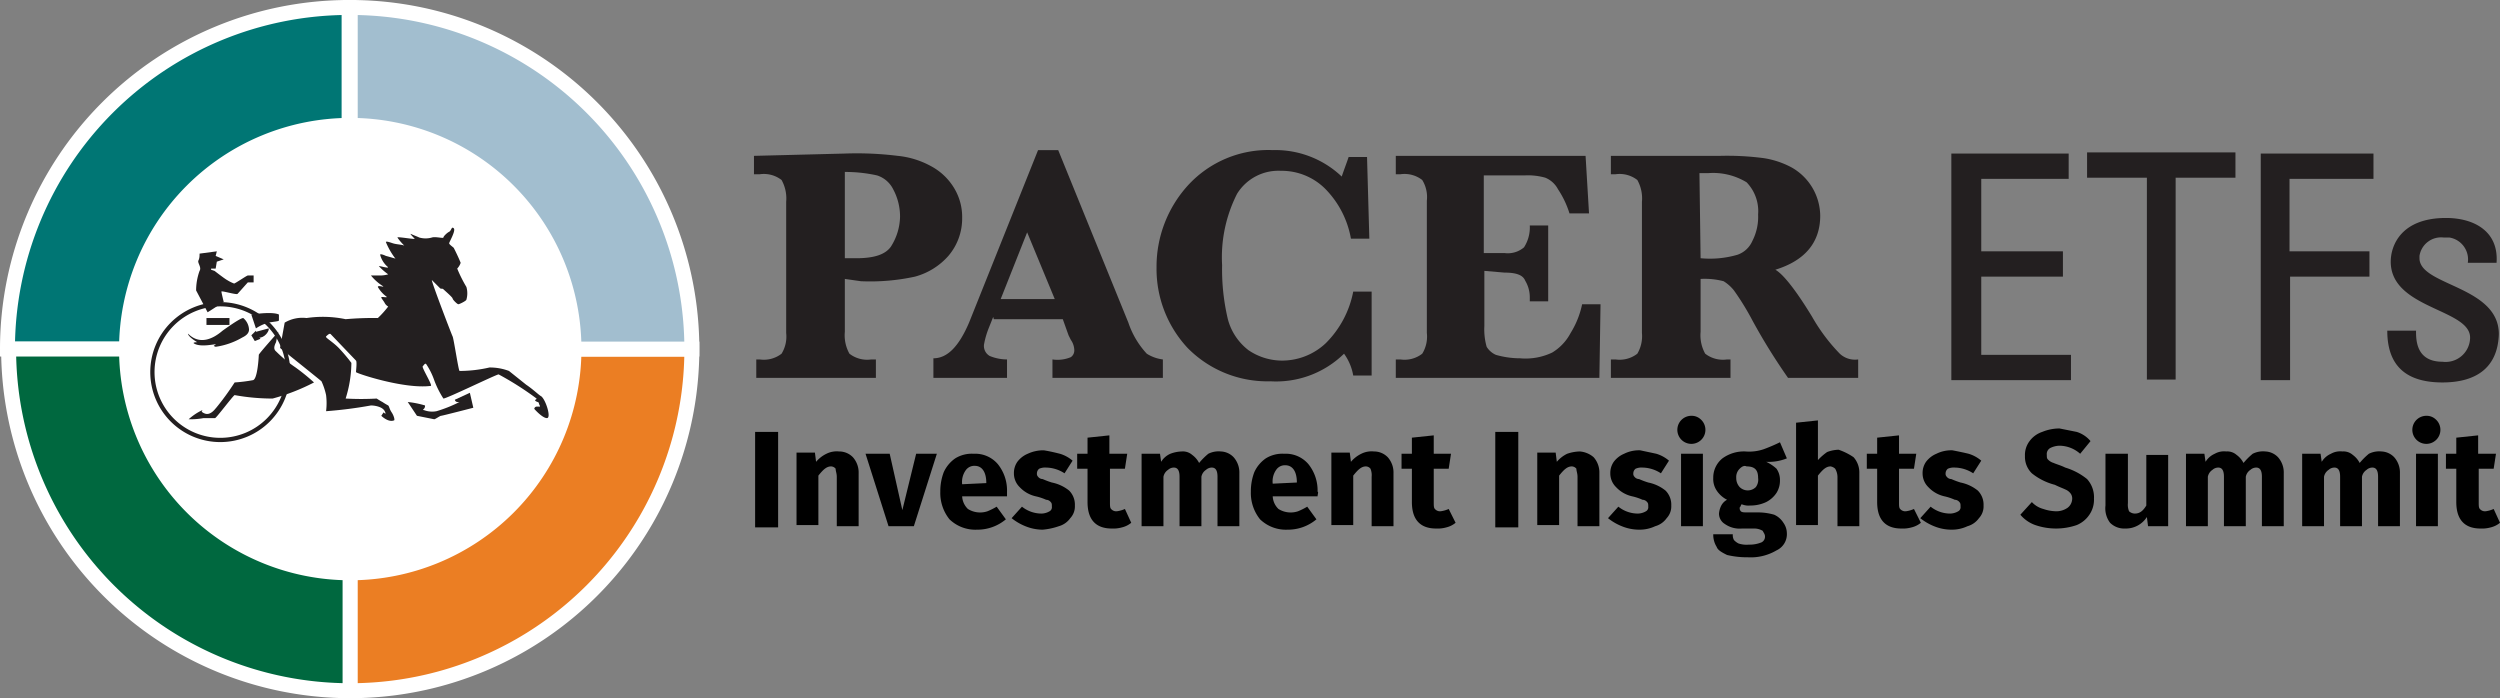 <svg xmlns="http://www.w3.org/2000/svg" viewBox="0 0 217.35 60.7"><rect x="0" y="0" width="217.35" height="60.7" fill="#808080" stroke="none"/><defs><style>.cls-1{fill:#007674;}.cls-1,.cls-2,.cls-3,.cls-4{stroke:#fff;stroke-miterlimit:10;stroke-width:1.3px;}.cls-2{fill:#00683f;}.cls-3{fill:#eb7e23;}.cls-4{fill:#a2becf;}.cls-5{fill:#fff;}.cls-6{fill:none;stroke:#231f20;stroke-width:0.37px;}.cls-7{fill:#231f20;}</style></defs><g id="Layer_2" data-name="Layer 2"><g id="Layer_1-2" data-name="Layer 1"><path d="M67.65,37.55v8.3h-2v-8.3Z"/><path d="M74.15,39.75a2,2,0,0,1,.5,1.4v4.6h-1.9v-4.3c0-.3-.1-.5-.1-.7a.52.52,0,0,0-.4-.2c-.4,0-.7.3-1.1.8v4.3h-1.9v-6.3h1.6l.1.8a2.76,2.76,0,0,1,.9-.7,2,2,0,0,1,1.1-.2A1.66,1.66,0,0,1,74.15,39.75Z"/><path d="M81.45,39.45l-2,6.3h-2.2l-2-6.3h2.1l1.1,4.9,1.2-4.9Z"/><path d="M87.55,43.15h-3.9a1.63,1.63,0,0,0,.5,1.1,2,2,0,0,0,1.7.2,5.9,5.9,0,0,0,.8-.4l.8,1.1a3.84,3.84,0,0,1-2.5.9,3.24,3.24,0,0,1-2.4-.9,3.65,3.65,0,0,1-.8-2.4,4.67,4.67,0,0,1,.3-1.7,2.94,2.94,0,0,1,1-1.2,2.73,2.73,0,0,1,1.6-.4,2.58,2.58,0,0,1,2.1.9,3.65,3.65,0,0,1,.8,2.4ZM85.75,42c0-1-.4-1.5-1-1.5a.91.91,0,0,0-.8.4,1.74,1.74,0,0,0-.3,1.2l2.1-.1Z"/><path d="M92.15,39.45a3,3,0,0,1,1.1.6l-.7,1.1a3,3,0,0,0-1.6-.5,1.27,1.27,0,0,0-.6.1.52.52,0,0,0-.2.4.37.37,0,0,0,.1.3.52.52,0,0,0,.4.2,6.89,6.89,0,0,0,.8.3,3.49,3.49,0,0,1,1.5.7,1.73,1.73,0,0,1,.5,1.3,1.5,1.5,0,0,1-.4,1.1,1.83,1.83,0,0,1-1,.7,5.77,5.77,0,0,1-1.4.3,4,4,0,0,1-1.5-.3,4.73,4.73,0,0,1-1.2-.7l.9-1a2.72,2.72,0,0,0,1.7.6,1.45,1.45,0,0,0,.7-.2.4.4,0,0,0,.2-.4c0-.2,0-.3-.1-.4a.52.52,0,0,0-.4-.2,4.65,4.65,0,0,0-.9-.3,2.73,2.73,0,0,1-1.4-.8,1.66,1.66,0,0,1-.5-1.2,1.69,1.69,0,0,1,.3-1,2.18,2.18,0,0,1,.9-.7,3.19,3.19,0,0,1,1.4-.3C91.35,39.25,91.75,39.35,92.15,39.45Z"/><path d="M98.35,45.45a2,2,0,0,1-.8.4,2.77,2.77,0,0,1-.9.1c-1.4,0-2.1-.8-2.1-2.3v-2.9h-.9v-1.3h.9v-1.4l1.9-.2v1.6H98l-.2,1.3h-1.3v2.9c0,.3,0,.5.1.6a.59.59,0,0,0,.5.2,2.54,2.54,0,0,0,.7-.2Z"/><path d="M107.25,39.75a2,2,0,0,1,.5,1.4v4.6h-1.9v-4.3c0-.6-.2-.8-.5-.8a.76.76,0,0,0-.5.2.92.92,0,0,0-.4.6v4.3h-1.9v-4.3c0-.6-.2-.8-.5-.8a.76.76,0,0,0-.5.2.92.92,0,0,0-.4.6v4.3h-1.9v-6.3h1.6l.1.7a1.78,1.78,0,0,1,.8-.7,3,3,0,0,1,1-.2,1.22,1.22,0,0,1,.9.3,2,2,0,0,1,.6.7,6,6,0,0,1,.8-.8,2,2,0,0,1,1.1-.2A1.61,1.61,0,0,1,107.25,39.75Z"/><path d="M114.55,43.15h-3.9a1.63,1.63,0,0,0,.5,1.1,2,2,0,0,0,1.7.2,5.9,5.9,0,0,0,.8-.4l.8,1.1a3.84,3.84,0,0,1-2.5.9,3.24,3.24,0,0,1-2.4-.9,3.65,3.65,0,0,1-.8-2.4,4.67,4.67,0,0,1,.3-1.7,2.94,2.94,0,0,1,1-1.2,2.73,2.73,0,0,1,1.6-.4,2.58,2.58,0,0,1,2.1.9,3.65,3.65,0,0,1,.8,2.4C114.65,42.75,114.55,43,114.55,43.15Zm-1.8-1.2c0-1-.4-1.5-1-1.5a.91.91,0,0,0-.8.4,1.74,1.74,0,0,0-.3,1.2l2.1-.1Z"/><path d="M120.65,39.75a2,2,0,0,1,.5,1.4v4.6h-1.9v-4.3a1.48,1.48,0,0,0-.1-.7.52.52,0,0,0-.4-.2c-.4,0-.7.3-1.1.8v4.3h-1.9v-6.3h1.6l.1.8a2.76,2.76,0,0,1,.9-.7,2,2,0,0,1,1.1-.2A1.66,1.66,0,0,1,120.65,39.75Z"/><path d="M126.55,45.45a2,2,0,0,1-.8.4,2.77,2.77,0,0,1-.9.1c-1.4,0-2.1-.8-2.1-2.3v-2.9h-.9v-1.3h.9v-1.4l1.9-.2v1.6h1.5l-.2,1.3h-1.3v2.9c0,.3,0,.5.1.6a.59.59,0,0,0,.5.2,2.54,2.54,0,0,0,.7-.2Z"/><path d="M132,37.55v8.3h-2v-8.3Z"/><path d="M138.55,39.75a2,2,0,0,1,.5,1.4v4.6h-1.9v-4.3c0-.3-.1-.5-.1-.7a.52.52,0,0,0-.4-.2c-.4,0-.7.3-1.1.8v4.3h-1.9v-6.3h1.6l.1.8a2.76,2.76,0,0,1,.9-.7,3.59,3.59,0,0,1,1.1-.2A2.08,2.08,0,0,1,138.55,39.75Z"/><path d="M144,39.45a3,3,0,0,1,1.1.6l-.7,1.1a3,3,0,0,0-1.6-.5,1.27,1.27,0,0,0-.6.1.52.52,0,0,0-.2.4.37.37,0,0,0,.1.3.52.52,0,0,0,.4.2,6.89,6.89,0,0,0,.8.3,3.49,3.49,0,0,1,1.5.7,1.73,1.73,0,0,1,.5,1.3,1.5,1.5,0,0,1-.4,1.1,1.83,1.83,0,0,1-1,.7,3.19,3.19,0,0,1-1.4.3,4,4,0,0,1-1.5-.3,4.73,4.73,0,0,1-1.2-.7l.9-1a2.72,2.72,0,0,0,1.7.6,1.45,1.45,0,0,0,.7-.2.4.4,0,0,0,.2-.4c0-.2,0-.3-.1-.4a.52.52,0,0,0-.4-.2,4.65,4.65,0,0,0-.9-.3,2.73,2.73,0,0,1-1.4-.8,1.66,1.66,0,0,1-.5-1.2,1.69,1.69,0,0,1,.3-1,2.18,2.18,0,0,1,.9-.7,2.9,2.9,0,0,1,1.4-.3C143.05,39.25,143.55,39.35,144,39.45Z"/><path d="M147.85,36.45a1.22,1.22,0,1,1-.8-.3A1.14,1.14,0,0,1,147.85,36.45Zm.2,3v6.3h-1.9v-6.3Z"/><path d="M155.35,39.85a4.18,4.18,0,0,1-1.8.3,3.49,3.49,0,0,1,.9.6,1.69,1.69,0,0,1,.3,1,2,2,0,0,1-.3,1.1,2.36,2.36,0,0,1-.9.8,3.19,3.19,0,0,1-1.4.3,1.48,1.48,0,0,1-.7-.1.1.1,0,0,0-.1.1c0,.1-.1.1-.1.2a.37.37,0,0,0,.1.3c.1.1.3.1.6.1h1a5.07,5.07,0,0,1,1.3.2,1.85,1.85,0,0,1,.8.7,1.61,1.61,0,0,1,.3.9,1.55,1.55,0,0,1-.9,1.5,4.4,4.4,0,0,1-2.5.6,7.45,7.45,0,0,1-1.8-.2c-.4-.2-.8-.4-.9-.7a2,2,0,0,1-.3-1.1h1.7a.9.9,0,0,0,.1.5,1.38,1.38,0,0,0,.4.3,2.22,2.22,0,0,0,.9.1,2.68,2.68,0,0,0,1.1-.2.55.55,0,0,0,.3-.5c0-.2-.1-.3-.2-.5a1.45,1.45,0,0,0-.7-.2h-1.1a2.24,2.24,0,0,1-1.5-.4,1.05,1.05,0,0,1-.5-.9,1.85,1.85,0,0,1,.2-.7,1.21,1.21,0,0,1,.5-.5,2.36,2.36,0,0,1-.9-.8,1.8,1.8,0,0,1-.3-1.1,2.14,2.14,0,0,1,.8-1.7,3.17,3.17,0,0,1,2-.6,3.9,3.9,0,0,0,1.6-.2,14.67,14.67,0,0,0,1.4-.6Zm-4.1.9a1,1,0,0,0-.3.8,1.14,1.14,0,0,0,.3.8,1,1,0,0,0,1.4,0,1.08,1.08,0,0,0,.2-.8c0-.7-.3-1-1-1C151.65,40.45,151.45,40.55,151.25,40.75Z"/><path d="M161.15,39.75a2,2,0,0,1,.5,1.4v4.6h-1.9v-4.3a1.45,1.45,0,0,0-.2-.7.76.76,0,0,0-.4-.2c-.4,0-.7.3-1.1.8v4.3h-1.9v-8.9l1.9-.2V40a5,5,0,0,1,.8-.7,3,3,0,0,1,1-.2A5.39,5.39,0,0,1,161.15,39.75Z"/><path d="M167,45.45a2,2,0,0,1-.8.4,2.77,2.77,0,0,1-.9.1c-1.4,0-2.1-.8-2.1-2.3v-2.9h-.9v-1.3h.9v-1.4l1.9-.2v1.6h1.5l-.2,1.3h-1.3v2.9c0,.3,0,.5.1.6a.59.59,0,0,0,.5.2,2.54,2.54,0,0,0,.7-.2Z"/><path d="M171.15,39.45a3,3,0,0,1,1.1.6l-.7,1.1a3,3,0,0,0-1.6-.5,1.27,1.27,0,0,0-.6.1.52.52,0,0,0-.2.4.37.37,0,0,0,.1.3.52.52,0,0,0,.4.2,6.89,6.89,0,0,0,.8.3,3.49,3.49,0,0,1,1.5.7,1.73,1.73,0,0,1,.5,1.3,1.5,1.5,0,0,1-.4,1.1,1.83,1.83,0,0,1-1,.7,3.19,3.19,0,0,1-1.4.3,4,4,0,0,1-1.5-.3,4.73,4.73,0,0,1-1.2-.7l.9-1a2.72,2.72,0,0,0,1.7.6,1.45,1.45,0,0,0,.7-.2.4.4,0,0,0,.2-.4c0-.2,0-.3-.1-.4a.52.52,0,0,0-.4-.2,4.65,4.65,0,0,0-.9-.3,2.73,2.73,0,0,1-1.4-.8,1.66,1.66,0,0,1-.5-1.2,1.69,1.69,0,0,1,.3-1,2.18,2.18,0,0,1,.9-.7,2.9,2.9,0,0,1,1.4-.3C170.25,39.25,170.75,39.35,171.15,39.45Z"/><path d="M180.55,37.55a2.55,2.55,0,0,1,1.2.8l-.9,1.1a2.74,2.74,0,0,0-1.8-.7,1.88,1.88,0,0,0-.8.2.6.6,0,0,0-.3.6c0,.2,0,.3.1.4a1.07,1.07,0,0,0,.5.3c.2.1.6.2,1,.4a5.58,5.58,0,0,1,1.9,1,2.35,2.35,0,0,1,.6,1.7,2.3,2.3,0,0,1-.4,1.4,2.44,2.44,0,0,1-1.1.9,5.55,5.55,0,0,1-3.6,0,3,3,0,0,1-1.3-.9l1-1.1a2.07,2.07,0,0,0,1,.6,3.59,3.59,0,0,0,1.1.2,1.69,1.69,0,0,0,1-.3,1,1,0,0,0,.4-.7.75.75,0,0,0-.1-.5,1.08,1.08,0,0,0-.5-.4c-.2-.1-.5-.2-.9-.4a5.29,5.29,0,0,1-2-1,2,2,0,0,1-.6-1.5,2,2,0,0,1,.4-1.3,2.26,2.26,0,0,1,1.1-.8,4,4,0,0,1,1.5-.3Z"/><path d="M188.35,45.75h-1.6l-.1-.8a2.17,2.17,0,0,1-1.9,1,1.73,1.73,0,0,1-1.3-.5,2.08,2.08,0,0,1-.4-1.5v-4.5H185v4.3a1.48,1.48,0,0,0,.1.7.76.76,0,0,0,.5.2c.4,0,.7-.2,1-.7v-4.4h1.9v6.2Z"/><path d="M198.05,39.75a2,2,0,0,1,.5,1.4v4.6h-1.9v-4.3c0-.6-.2-.8-.5-.8a.76.76,0,0,0-.5.2.92.92,0,0,0-.4.6v4.3h-1.9v-4.3c0-.6-.2-.8-.5-.8a.76.76,0,0,0-.5.2.92.92,0,0,0-.4.6v4.3h-1.9v-6.3h1.6l.1.7a1.78,1.78,0,0,1,.8-.7,1.64,1.64,0,0,1,1-.2,1.22,1.22,0,0,1,.9.3,2,2,0,0,1,.6.7,6,6,0,0,1,.8-.8,2,2,0,0,1,1.1-.2A1.61,1.61,0,0,1,198.05,39.75Z"/><path d="M208.15,39.75a2,2,0,0,1,.5,1.4v4.6h-1.9v-4.3c0-.6-.2-.8-.5-.8a.76.76,0,0,0-.5.2.92.92,0,0,0-.4.6v4.3h-1.9v-4.3c0-.6-.2-.8-.5-.8a.76.76,0,0,0-.5.2.92.92,0,0,0-.4.6v4.3h-1.9v-6.3h1.6l.1.7a1.78,1.78,0,0,1,.8-.7,1.64,1.64,0,0,1,1-.2,1.22,1.22,0,0,1,.9.3,2,2,0,0,1,.6.7,6,6,0,0,1,.8-.8,2,2,0,0,1,1.1-.2A1.61,1.61,0,0,1,208.15,39.75Z"/><path d="M211.75,36.45a1.22,1.22,0,1,1-.8-.3A1.14,1.14,0,0,1,211.75,36.45Zm.2,3v6.3h-1.9v-6.3Z"/><path d="M217.35,45.45a2,2,0,0,1-.8.4,2.77,2.77,0,0,1-.9.1c-1.4,0-2.1-.8-2.1-2.3v-2.9h-.9v-1.3h.9v-1.4l1.9-.2v1.6H217l-.2,1.3h-1.3v2.9c0,.3,0,.5.1.6a.59.59,0,0,0,.5.2,2.54,2.54,0,0,0,.7-.2Z"/><path class="cls-1" d="M30.45,30.35H.65A29.7,29.7,0,0,1,30.35.65h0v29.7Z"/><path class="cls-2" d="M30.45,30.35v29.7A29.7,29.7,0,0,1,.75,30.35Z"/><path class="cls-3" d="M30.45,30.35h29.7a29.7,29.7,0,0,1-29.7,29.7h0Z"/><path class="cls-4" d="M30.45,30.35V.65a29.7,29.7,0,0,1,29.7,29.7H30.45Z"/><path class="cls-5" d="M50.55,30.35a20.1,20.1,0,1,1-20.1-20.1h0A20.1,20.1,0,0,1,50.55,30.35Z"/><path id="wheel" class="cls-6" d="M25.05,32.35a5.9,5.9,0,1,1-5.9-5.9h0A5.91,5.91,0,0,1,25.05,32.35Z"/><path id="top_of_driver" data-name="top of driver" class="cls-7" d="M17.35,22.05l1.5-.2-.1.4.7.3-.6.2-.1.6h-.4v.1l.3.1s.9.7,1.1.8a3.33,3.33,0,0,0,.6.3c.1,0,1.1-.7,1.2-.7h.5v.6h-.5c-.1.1-.8.9-.9,1s-1.4-.3-1.4-.2.2.9.2.9l-1.4.9-1-1.9a5.08,5.08,0,0,1,.3-1.7c.2-.3-.2-.7-.1-.9S17.35,22.25,17.35,22.05Z"/><polygon id="seat" class="cls-7" points="17.95 27.65 19.95 27.65 19.95 28.25 17.95 28.25 17.95 27.65"/><path id="tail" class="cls-7" d="M21.15,27.65a1.39,1.39,0,0,1,.5,1c0,.4-.4.6-.6.7a6.31,6.31,0,0,1-2.3.8c-.3-.1-.1-.1,0-.2s-1.3.3-1.9-.1c-.1-.1.3-.1.3-.1s-.7-.4-.8-.7.9,1.5,3-.3C20.75,27.75,21.05,27.65,21.15,27.65Z"/><path id="shoe" class="cls-7" d="M21.85,29.15l.4-.4v.1l1.1-.3c.1.1-.2.7-.7.8h-.1l.1.1-.5.2Z"/><path id="tail-2" class="cls-7" d="M21.85,27.35l.4,1.2a3.7,3.7,0,0,1,1.1-.5c.5-.1.9-.1.9-.2v-.5S23.85,27.05,21.85,27.35Z"/><path id="hind_leg" data-name="hind leg" class="cls-7" d="M24,29.75c.1-.5.2-.9.2-.9s-1.7,1.9-1.7,2-.1,2.1-.5,2.2a13.7,13.7,0,0,1-1.6.2,23.91,23.91,0,0,1-1.6,2.2c-.1.1-.5.7-1,.5s-.1-.3-.2-.3a5,5,0,0,0-1.2.8,6.15,6.15,0,0,0,1.3-.1h1c.1,0,1.6-2,1.7-2a18.41,18.41,0,0,0,3.3.3,17.83,17.83,0,0,0,3.6-1.4,18.26,18.26,0,0,0-1.6-1.3,11.51,11.51,0,0,1-1.7-1.4C23.75,30.35,23.85,30.05,24,29.75Z"/><path id="main_body" data-name="main body" class="cls-7" d="M24.75,28.05l-.4,2.2s3.5,2.8,3.6,2.9a5.64,5.64,0,0,1,.4,1.2,5.64,5.64,0,0,1,0,1.4,37.44,37.44,0,0,0,3.9-.5c.3,0,1,.1,1.2.5s-.1.1-.1.1l-.2.3s.6.6,1.1.4c.1,0,0-.4-.2-.7s-.2-.5-.3-.6a5.2,5.2,0,0,1-.5-.3c-.2-.1-.5-.3-.5-.3a24.32,24.32,0,0,1-2.7,0,10.59,10.59,0,0,0,.5-3.1,15,15,0,0,0-1.1-1.3c-.6-.6-1.2-.9-1.1-1s.3-.3.4-.2l2.2,2.3c.1.1,0,.9,0,1s4.2,1.5,6.5,1.2c.2,0-.8-1.6-.7-1.7s.2-.3.3-.2a6.11,6.11,0,0,1,.7,1.4,8,8,0,0,0,.8,1.6c.3,0,4.6-2.1,4.8-2.1a26.62,26.62,0,0,1,3.3,2.1c0,.1-.2.1-.1.2s.3.1.3.2.1.2.1.3h-.3a.22.22,0,0,0-.2.2s.7.8,1.1.8-.1-1.6-.5-1.9c-.2-.1-.7-.6-1.3-1l-1.5-1.2a4.67,4.67,0,0,0-1.7-.3,11.53,11.53,0,0,1-2.6.3c-.1-.1-.5-2.8-.6-3s-1.9-4.9-1.8-4.9l.7.7c.1.1.2,0,.3.1s.8.7.8.8.4.5.5.5.7-.3.7-.4a2,2,0,0,0,0-1.1,11.94,11.94,0,0,1-.8-1.6,1.33,1.33,0,0,0,.3-.5c-.2-.5-.4-.9-.6-1.3-.1-.1-.4-.3-.4-.4s.6-1.1.4-1.3-.2.2-.4.3-.5.4-.5.5-.7-.1-1,0a2,2,0,0,1-1.1,0c-.2-.1-.5-.2-.7-.3s.2.3.3.4-1.5-.2-1.5-.1a4.35,4.35,0,0,0,.6.7c-.3-.1-.7-.1-1-.2s-.6-.2-.6-.1a6.38,6.38,0,0,0,.8,1.4c.2.1-.4-.1-.8-.2-.2-.1-.5-.2-.5-.1a2.07,2.07,0,0,0,.6,1c.4.3-.8-.1-.7,0a5,5,0,0,0,.8.7,2.49,2.49,0,0,1-.8.1h-.7a4.3,4.3,0,0,0,1,.9c.3.2-.4-.1-.4.1a2.7,2.7,0,0,0,.7.8c.3.2-.4,0-.4.1s.2.3.3.5a.75.75,0,0,0,.3.3,8.12,8.12,0,0,1-.9,1,27.15,27.15,0,0,0-2.8.1,9.72,9.72,0,0,0-3.4-.1A3,3,0,0,0,24.75,28.05Z"/><path id="front_leg" data-name="front leg" class="cls-7" d="M39.55,34.75l1.3-.6.3,1.3s-2.7.7-2.8.7-.5.3-.6.3l-1.5-.3-.8-1.2a8,8,0,0,1,1.5.3.37.37,0,0,1-.1.3c-.1.1-.1.1,0,.1a2,2,0,0,0,1.1.1,11.92,11.92,0,0,0,2-.8C39.65,35,39.55,34.85,39.55,34.75Z"/><path class="cls-7" d="M73.45,24.25v4.6a3.28,3.28,0,0,0,.4,1.9,2.51,2.51,0,0,0,1.9.5h.4v1.6H65.75v-1.6h.3a2.51,2.51,0,0,0,1.9-.5,2.83,2.83,0,0,0,.4-1.8V17.55a3.28,3.28,0,0,0-.4-1.9,2.51,2.51,0,0,0-1.9-.5h-.5v-1.6l7.9-.2a29,29,0,0,1,4.6.2,7.54,7.54,0,0,1,2.9.9,5.2,5.2,0,0,1,2,1.9,4.84,4.84,0,0,1,.7,2.6,5,5,0,0,1-1.2,3.3,5.94,5.94,0,0,1-2.9,1.8,18.3,18.3,0,0,1-4.7.4Zm0-1.8h1c1.5,0,2.5-.3,3-1a5,5,0,0,0,.8-2.6,5,5,0,0,0-.6-2.4,2.36,2.36,0,0,0-1.4-1.2,12.65,12.65,0,0,0-2.8-.3Z"/><path class="cls-7" d="M86.35,27.55l-.4,1a7.37,7.37,0,0,0-.4,1.4,1,1,0,0,0,.5,1,4,4,0,0,0,1.5.3v1.6h-6.4v-1.7c1.2,0,2.2-1,3.1-3.1l6-15H92l6.1,15a7.44,7.44,0,0,0,1.6,2.7,3.36,3.36,0,0,0,1.4.5v1.6h-9.6v-1.6a3,3,0,0,0,1.6-.2.71.71,0,0,0,.3-.6,1.61,1.61,0,0,0-.3-.9l-.2-.4-.5-1.4h-6ZM87,26h4.7l-2.4-5.8Z"/><path class="cls-7" d="M119.25,25.35v7.3h-1.6a4.55,4.55,0,0,0-.8-1.9,8.43,8.43,0,0,1-6.4,2.4,9.73,9.73,0,0,1-7.2-2.9,10.08,10.08,0,0,1-2.7-7,10.5,10.5,0,0,1,2.7-7.1,9.47,9.47,0,0,1,7.4-3.1,8.37,8.37,0,0,1,6,2.3c.2-.6.4-1.1.6-1.7h1.6l.2,7.1h-1.6a8.18,8.18,0,0,0-2.3-4.4,5.37,5.37,0,0,0-3.8-1.5,4.22,4.22,0,0,0-3.8,2,12.19,12.19,0,0,0-1.3,6.2,18.8,18.8,0,0,0,.5,4.7,5,5,0,0,0,1.8,2.7,5.21,5.21,0,0,0,2.9.9,5.54,5.54,0,0,0,3.8-1.5,8.62,8.62,0,0,0,2.4-4.5Z"/><path class="cls-7" d="M129.05,23.55v4.8a5.54,5.54,0,0,0,.2,1.8,1.78,1.78,0,0,0,.8.7,7.61,7.61,0,0,0,2.1.3,5.39,5.39,0,0,0,2.8-.5,4.36,4.36,0,0,0,1.6-1.7,7.71,7.71,0,0,0,1-2.5h1.6l-.1,6.4h-17.7v-1.6h.4a2.51,2.51,0,0,0,1.9-.5,2.83,2.83,0,0,0,.4-1.8V17.45a2.83,2.83,0,0,0-.4-1.8,2.51,2.51,0,0,0-1.9-.5h-.4v-1.6h16.5l.3,5h-1.7a8.11,8.11,0,0,0-1-2.1,2.17,2.17,0,0,0-1.1-1,5.54,5.54,0,0,0-1.8-.2H129V22h1.8a2.16,2.16,0,0,0,1.7-.5,3.2,3.2,0,0,0,.5-1.9h1.6v6.6H133v-.3a2.82,2.82,0,0,0-.4-1.5c-.2-.5-.8-.7-1.8-.7Z"/><path class="cls-7" d="M147.85,24.25v4.6a3.28,3.28,0,0,0,.4,1.9,2.51,2.51,0,0,0,1.9.5h.3v1.6h-10.4v-1.6h.4a2.51,2.51,0,0,0,1.9-.5,3,3,0,0,0,.4-1.8V17.55a3.28,3.28,0,0,0-.4-1.9,2.51,2.51,0,0,0-1.9-.5h-.4v-1.6h9.5a24.2,24.2,0,0,1,3.8.2,7.54,7.54,0,0,1,2.4.8,4.88,4.88,0,0,1,2.5,4.2c0,2.3-1.3,3.9-3.9,4.7.7.4,1.8,1.8,3.2,4.1a15.74,15.74,0,0,0,2.4,3.2,1.94,1.94,0,0,0,1.6.5v1.6h-6.1a51.85,51.85,0,0,1-3.1-5,22.61,22.61,0,0,0-1.6-2.6,3.45,3.45,0,0,0-.9-.8A6.48,6.48,0,0,0,147.85,24.25Zm0-1.8a8.52,8.52,0,0,0,3.2-.3,2.19,2.19,0,0,0,1.3-1.2,4.56,4.56,0,0,0,.5-2.3,3.61,3.61,0,0,0-1-2.8,5.59,5.59,0,0,0-3.3-.8h-.8Z"/><path class="cls-7" d="M169.65,33.05V13.35h10.2v2.2h-7.6v6.3h7.1v2.2h-7.1v6.8h7.8v2.2Z"/><path class="cls-7" d="M194.35,13.25v2.2h-5.2V33h-2.5V15.45h-5.2v-2.2Z"/><path class="cls-7" d="M196.55,33.05V13.35h9.8v2.2h-7.3v6.3H206v2.2h-6.9v9Z"/><path class="cls-7" d="M212.35,33.25c-3,0-4.8-1.3-4.8-4.5h2.5c0,.8,0,2.7,2.3,2.7a2.13,2.13,0,0,0,2.4-2.1c0-2.5-6.9-2.5-6.9-6.6,0-1.4.9-3.8,4.8-3.8,2.5,0,4.6,1.2,4.4,3.9h-2.5a1.93,1.93,0,0,0-1.6-2.2h-.5a1.9,1.9,0,0,0-2.1,1.6v.2c0,2.4,6.9,2.4,6.9,6.6C217.15,32.15,215.05,33.25,212.35,33.25Z"/></g></g></svg>